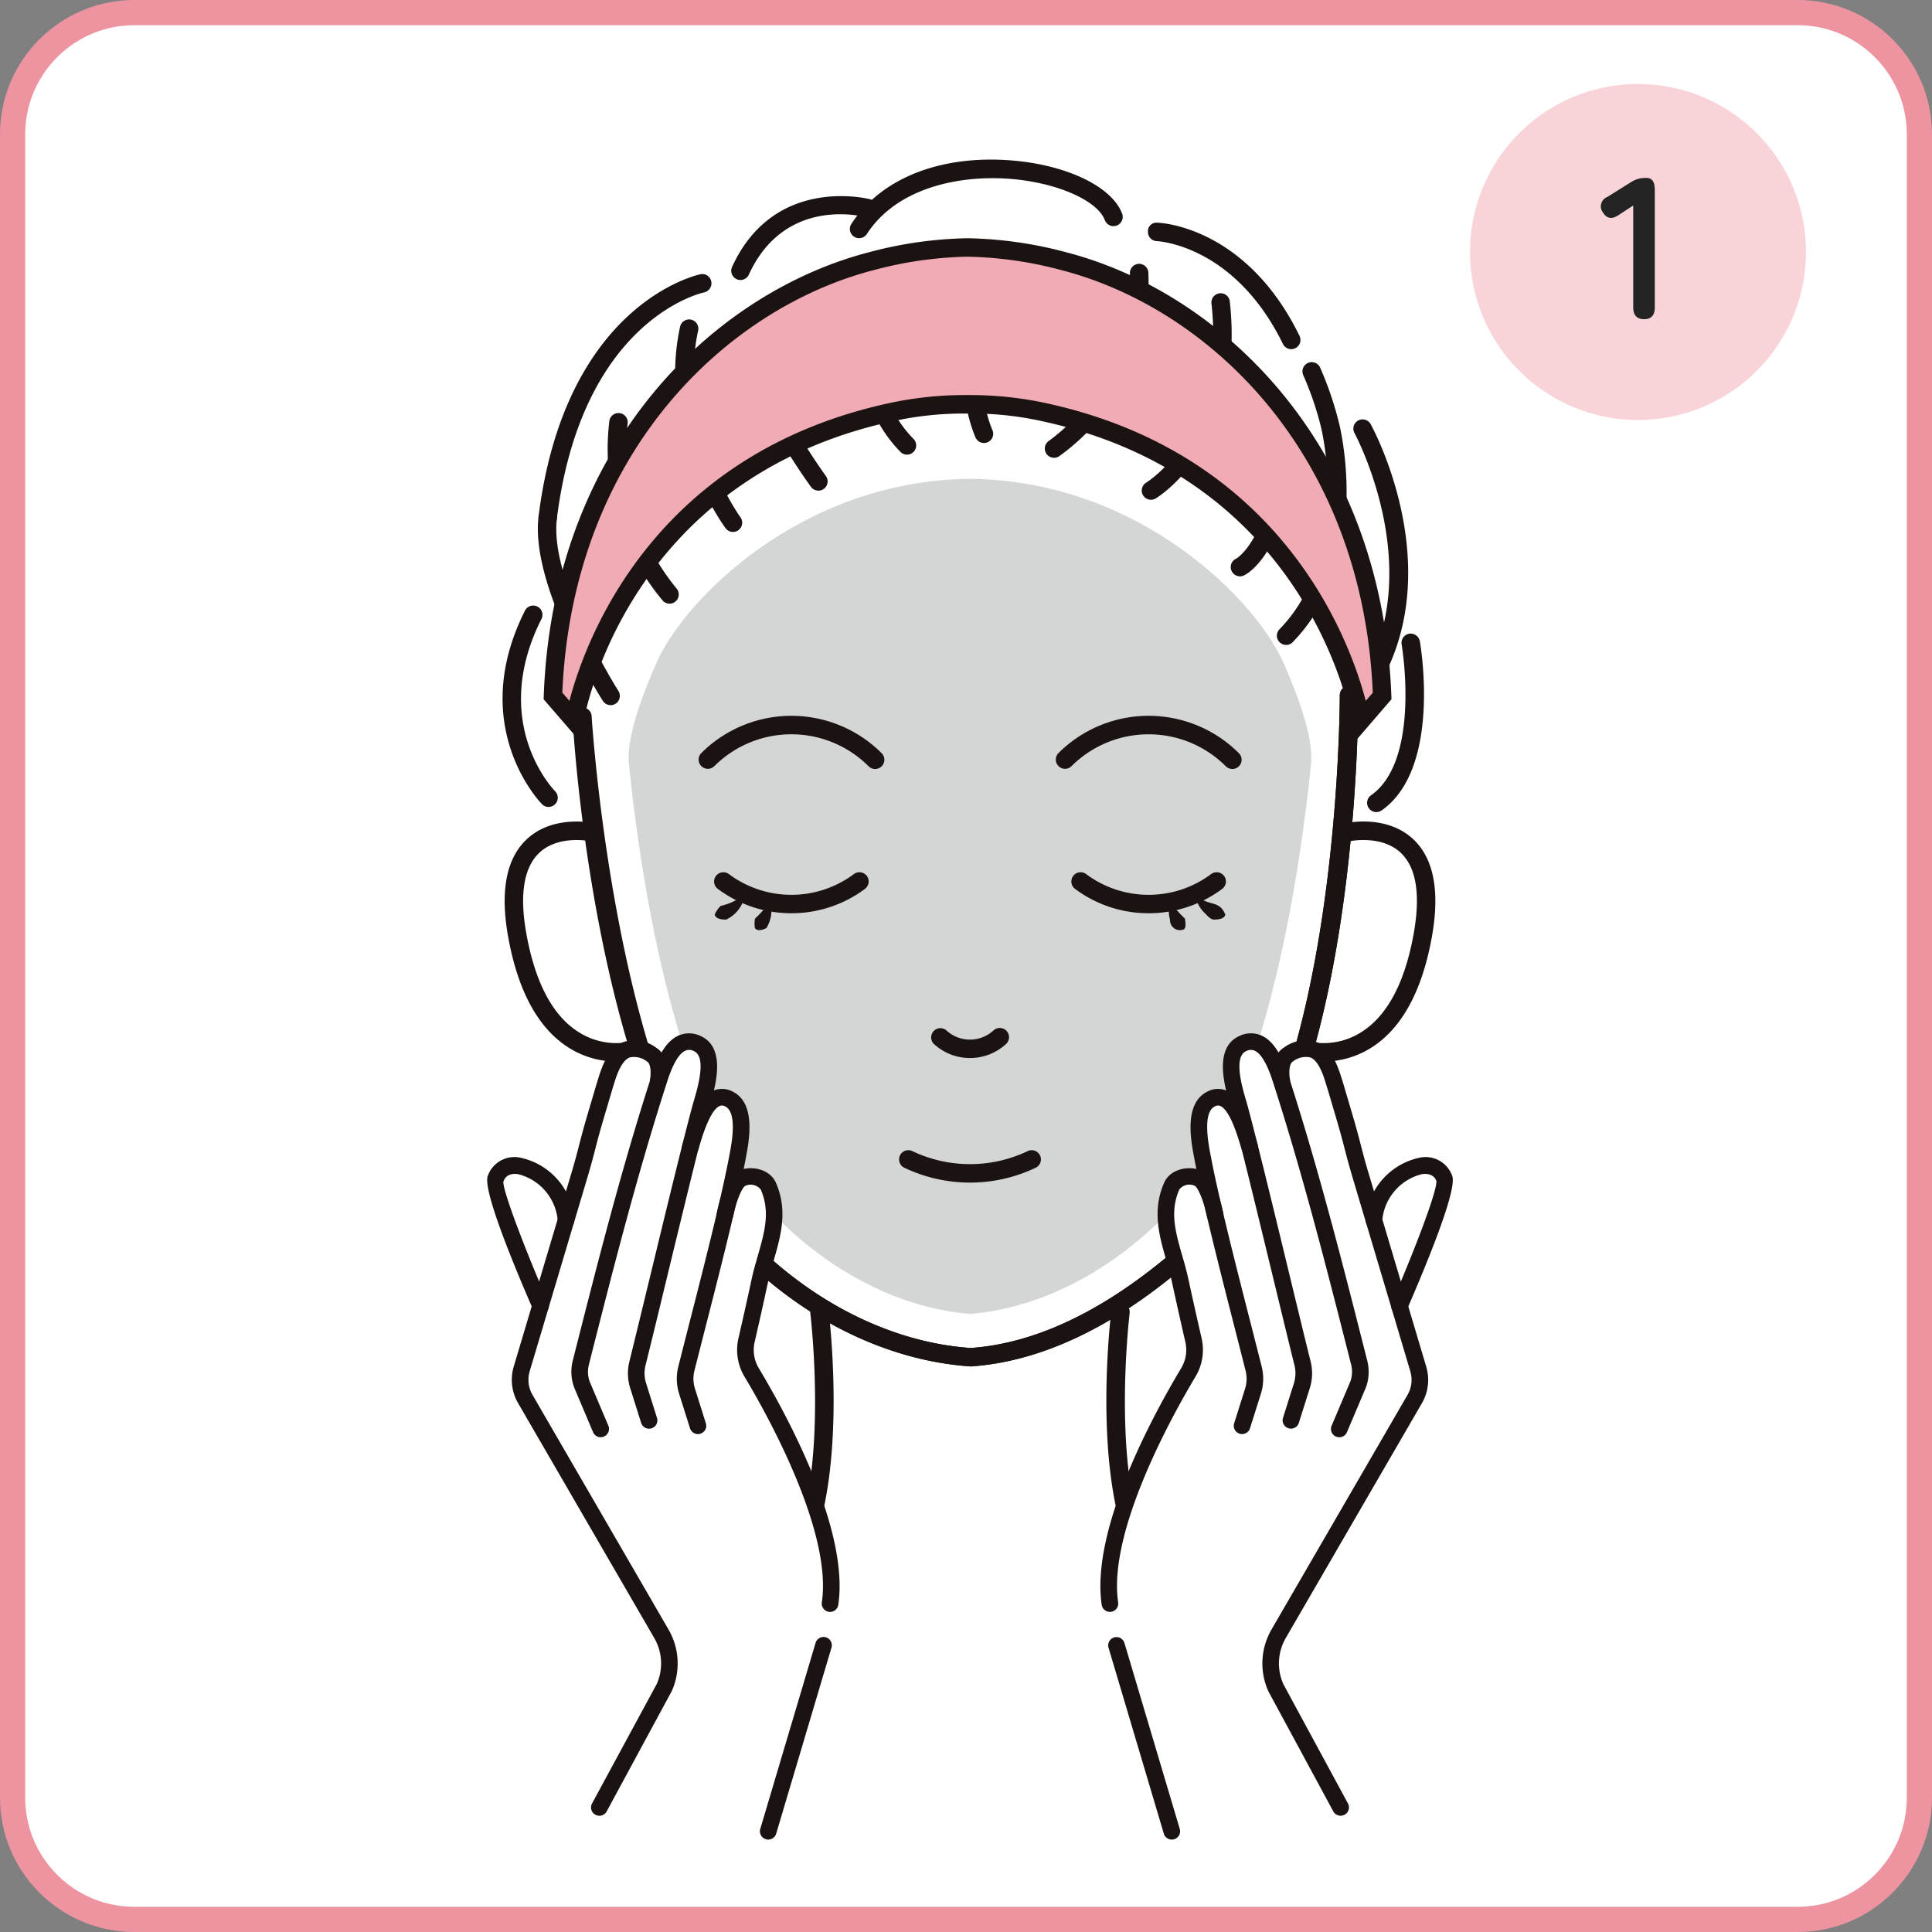 <svg xmlns="http://www.w3.org/2000/svg" width="230" height="230" viewBox="0 0 230 230">
  <rect x="0" y="0" width="230" height="230" fill="#808080" stroke="none"/>
  <g id="グループ_4618" data-name="グループ 4618" transform="translate(2887 -468)">
    <g id="パス_8181" data-name="パス 8181" transform="translate(-2887 468)" fill="#fff">
      <path d="M 214 228.5 L 16 228.5 C 12.127 228.5 8.486 226.992 5.747 224.253 C 3.008 221.514 1.5 217.873 1.5 214 L 1.5 16 C 1.5 12.127 3.008 8.486 5.747 5.747 C 8.486 3.008 12.127 1.5 16 1.5 L 214 1.5 C 217.873 1.5 221.514 3.008 224.253 5.747 C 226.992 8.486 228.5 12.127 228.5 16 L 228.5 214 C 228.5 217.873 226.992 221.514 224.253 224.253 C 221.514 226.992 217.873 228.5 214 228.5 Z" stroke="none"/>
      <path d="M 16 3 C 12.528 3 9.263 4.352 6.808 6.808 C 4.352 9.263 3 12.528 3 16 L 3 214 C 3 217.472 4.352 220.737 6.808 223.192 C 9.263 225.648 12.528 227 16 227 L 214 227 C 217.472 227 220.737 225.648 223.192 223.192 C 225.648 220.737 227 217.472 227 214 L 227 16 C 227 12.528 225.648 9.263 223.192 6.808 C 220.737 4.352 217.472 3 214 3 L 16 3 M 16 0 L 214 0 C 222.837 0 230 7.163 230 16 L 230 214 C 230 222.837 222.837 230 214 230 L 16 230 C 7.163 230 0 222.837 0 214 L 0 16 C 0 7.163 7.163 0 16 0 Z" stroke="none" fill="#ed94a0"/>
    </g>
    <path id="パス_7564" data-name="パス 7564" d="M84,35.531c-3.219-7.4-17.1-21.733-37.341-21.943C26.416,13.8,12.533,28.131,9.317,35.531c-1.354,3.107-3.6,8.6-3.264,11.97,1.13,11.254,4.989,39.9,15.717,52.018,6.961,7.867,16.017,12.77,24.891,13.488,8.871-.719,17.927-5.621,24.888-13.488C82.277,87.4,86.136,58.755,87.266,47.5c.338-3.373-1.913-8.863-3.264-11.97" transform="translate(-2818.186 511.413)" fill="#d4d5d5"/>
    <path id="パス_7565" data-name="パス 7565" d="M50.977,103.412C40.218,102.685,29.47,97,21.337,87.809,6.476,71.018,3.771,29.16,3.662,27.384a1.1,1.1,0,0,1,1.032-1.163,1.077,1.077,0,0,1,1.163,1.032c.025.425,2.766,42.876,17.124,59.1,7.755,8.759,17.958,14.176,27.995,14.864,8.857-.618,18.3-5.641,27.9-14.926C94.941,70.755,94.921,23.981,94.921,23.511a1.1,1.1,0,0,1,1.093-1.1h0a1.1,1.1,0,0,1,1.1,1.094c.011,1.96.025,48.184-16.716,64.371-9.984,9.657-19.884,14.887-29.424,15.541" transform="translate(-2822.423 527.257)" fill="#1a1311"/>
    <path id="パス_7566" data-name="パス 7566" d="M14.088,56.748a10.656,10.656,0,0,1-5.613-1.583C4.814,52.911,2.359,48.484,1.176,42,.183,36.582.9,32.661,3.307,30.348c3.143-3.026,7.892-2.019,8.085-1.977a1.1,1.1,0,0,1,.839,1.306,1.091,1.091,0,0,1-1.309.842c-.042-.006-3.817-.791-6.1,1.421-1.829,1.776-2.327,5.026-1.482,9.668C4.4,47.427,6.5,51.351,9.594,53.272a8.359,8.359,0,0,0,6.3,1.074,1.1,1.1,0,0,1,.612,2.112,9.187,9.187,0,0,1-2.416.291" transform="translate(-2827.664 537.625)" fill="#1a1311"/>
    <path id="パス_7567" data-name="パス 7567" d="M37.646,56.749a9.245,9.245,0,0,1-2.419-.291,1.1,1.1,0,0,1,.615-2.112,8.345,8.345,0,0,0,6.3-1.074c3.09-1.921,5.2-5.845,6.256-11.665.845-4.643.35-7.892-1.482-9.668-2.285-2.209-6.063-1.426-6.1-1.421a1.1,1.1,0,0,1-.473-2.148c.2-.045,4.947-1.049,8.088,1.977,2.4,2.313,3.121,6.234,2.131,11.654-1.183,6.483-3.639,10.91-7.3,13.164a10.656,10.656,0,0,1-5.613,1.583" transform="translate(-2767.117 537.624)" fill="#1a1311"/>
    <path id="パス_7568" data-name="パス 7568" d="M12.844,83.777a1.1,1.1,0,0,1-.66-1.977c8.222-6.209,5.21-31.645,5.179-31.9a1.1,1.1,0,0,1,.956-1.225,1.122,1.122,0,0,1,1.225.956c.134,1.1,3.191,26.957-6.041,33.924a1.075,1.075,0,0,1-.66.224" transform="translate(-2807.895 574.439)" fill="#1a1311"/>
    <path id="パス_7569" data-name="パス 7569" d="M33.647,83.777a1.075,1.075,0,0,1-.66-.224c-9.232-6.967-6.175-32.825-6.041-33.924a1.114,1.114,0,0,1,1.225-.956,1.1,1.1,0,0,1,.956,1.225c-.031.257-3.043,25.693,5.179,31.9a1.1,1.1,0,0,1-.66,1.977" transform="translate(-2781.646 574.439)" fill="#1a1311"/>
    <path id="パス_7570" data-name="パス 7570" d="M13.241,31.423a3.941,3.941,0,0,1-2.193,2.786c-.366,0-1.228-.02-1.365-.593a3.062,3.062,0,0,1,.719-1.04,7.028,7.028,0,0,0,2.679-1.228.092.092,0,0,1,.159.076" transform="translate(-2811.6 543.267)" fill="#1a1311"/>
    <path id="パス_7571" data-name="パス 7571" d="M13.314,31.71a4.1,4.1,0,0,1-.52,2.939c-.294.159-1.052.478-1.379-.011a3.925,3.925,0,0,1,.008-1.091,20.6,20.6,0,0,0,1.72-1.877.1.1,0,0,1,.171.039" transform="translate(-2808.552 543.831)" fill="#1a1311"/>
    <path id="パス_7572" data-name="パス 7572" d="M30.306,31.347c1.379,1.328,2.7.478,3.4,2.268-.117.565-1.015.59-1.365.593-.431-.042-.724-.42-1.012-.708a3.855,3.855,0,0,1-1.18-2.078.092.092,0,0,1,.159-.076" transform="translate(-2774.838 543.267)" fill="#1a1311"/>
    <path id="パス_7573" data-name="パス 7573" d="M29.237,31.671a20.566,20.566,0,0,0,1.72,1.877c-.014.187.179.873-.089,1.233a1.181,1.181,0,0,1-1.7-1.1,4.869,4.869,0,0,1-.1-1.974.094.094,0,0,1,.171-.039" transform="translate(-2776.878 543.83)" fill="#1a1311"/>
    <path id="パス_7574" data-name="パス 7574" d="M23.559,40.563a6.318,6.318,0,0,1-4.335-1.712,1.1,1.1,0,0,1,1.5-1.6,4.145,4.145,0,0,0,5.663,0,1.1,1.1,0,0,1,1.507,1.6,6.319,6.319,0,0,1-4.338,1.712" transform="translate(-2795.084 553.393)" fill="#1a1311"/>
    <path id="パス_7575" data-name="パス 7575" d="M25.942,46.008a18.172,18.172,0,0,1-7.755-1.74,1.1,1.1,0,1,1,.934-1.988,15.972,15.972,0,0,0,13.639,0,1.1,1.1,0,1,1,.934,1.988,18.169,18.169,0,0,1-7.752,1.74" transform="translate(-2797.464 562.779)" fill="#1a1311"/>
    <path id="パス_7576" data-name="パス 7576" d="M50.977,103.412C40.218,102.685,29.47,97,21.337,87.809,6.476,71.018,3.771,27.96,3.662,26.137a1.1,1.1,0,0,1,1.032-1.161,1.079,1.079,0,0,1,1.163,1.029c.025.439,2.766,44.123,17.124,60.35,7.755,8.759,17.958,14.176,27.995,14.864,8.857-.618,18.3-5.641,27.9-14.926C94.941,70.755,94.921,23.981,94.921,23.511a1.1,1.1,0,0,1,1.093-1.1h0a1.1,1.1,0,0,1,1.1,1.094c.011,1.96.025,48.184-16.716,64.371-9.984,9.657-19.884,14.887-29.424,15.541" transform="translate(-2822.423 527.257)" fill="#1a1311"/>
    <path id="パス_7577" data-name="パス 7577" d="M12.76,129.145l7.61-14.627a6.811,6.811,0,0,0-.33-6.144L3.83,80.4a4.789,4.789,0,0,1-.447-3.764L5.6,69.218,5.418,68.8C.108,56.509.144,54.35.281,53.981a2.579,2.579,0,0,1,2.542-1.756,4.236,4.236,0,0,1,.557.039,7.011,7.011,0,0,1,4.346,2.841l1.482,2,.959-3.225c.517-1.726.766-2.688,1-3.613.282-1.1.534-2.078,1.077-3.907l1.233-4.131c.3-.951.987-3.185,2.584-3.79a2.551,2.551,0,0,1,.9-.159,4.509,4.509,0,0,1,2.282.763l1.052.889L21.206,39a3.571,3.571,0,0,1,1.435-1.348,2.254,2.254,0,0,1,.9-.19,2.75,2.75,0,0,1,1.169.285c.5.238,2.039.959,1.264,4.925L25.655,44.3s1.762-.151,1.812-.151a1.972,1.972,0,0,1,.929.162c2.38,1.119,1.591,5.23,1.211,7.2l-.3,1.555,1.491.453a2.518,2.518,0,0,1,2.464,1.32c1.331,3.071.543,5.814-.291,8.723-.274.951-.529,1.837-.722,2.749q-.751,3.49-1.561,6.978a4.919,4.919,0,0,0,.568,3.678c3.222,5.372,10.541,18.735,9.4,27.477l-.106.5.062.266-6.555,22.242-20.743,1.468-.277.19-.148.067a.271.271,0,0,1-.131-.034" transform="translate(-2828.562 554.311)" fill="#fff"/>
    <path id="パス_7578" data-name="パス 7578" d="M11.47,129.813a.987.987,0,0,1-.87-1.46L18.317,114.1A6.037,6.037,0,0,0,18,108.647L1.788,80.68a5.522,5.522,0,0,1-.515-4.326L8.058,53.594c.534-1.79.783-2.752,1.026-3.711.254-.984.509-1.969,1.057-3.809l.4-1.362c.274-.926.543-1.851.831-2.772.537-1.74,1.317-3.608,3.009-4.248a4.286,4.286,0,0,1,3.809.66c1.821,1.1,1.314,3.859,1.253,4.17a1,1,0,0,1-1.163.769.988.988,0,0,1-.777-1.163c.115-.585.134-1.8-.338-2.086a2.49,2.49,0,0,0-2.081-.5c-1.018.386-1.6,2.274-1.821,2.984-.285.912-.554,1.829-.822,2.746l-.406,1.368c-.537,1.807-.786,2.769-1.035,3.739s-.506,1.958-1.049,3.781L3.17,76.919A3.557,3.557,0,0,0,3.5,79.69l16.21,27.964a8.043,8.043,0,0,1,.38,7.319L12.34,129.3a.99.99,0,0,1-.87.517" transform="translate(-2827.118 554.346)" fill="#1a1311"/>
    <path id="パス_7579" data-name="パス 7579" d="M6.346,61.147a.985.985,0,0,1-.906-.6C2.674,54.178-.506,46.252.067,44.691a3.361,3.361,0,0,1,3.885-2.176,8.137,8.137,0,0,1,6.418,7.366.988.988,0,0,1-.915,1.06A.941.941,0,0,1,8.4,50.027a6.251,6.251,0,0,0-4.724-5.551c-1.362-.187-1.653.629-1.751.9-.087,1.066,2.632,8.18,5.328,14.392a.986.986,0,0,1-.906,1.382" transform="translate(-2829 563.305)" fill="#1a1311"/>
    <path id="パス_7580" data-name="パス 7580" d="M7.077,85.278a.982.982,0,0,1-.909-.6L3.939,79.41a5.37,5.37,0,0,1-.193-3.239l.126-.5C6.635,64.778,9.491,53.51,13.079,42.4c.618-1.91,1.549-4.2,3.3-4.961a3.153,3.153,0,0,1,2.66.106c3.015,1.418,1.667,6.032,1.091,8-.878,3-3.339,13.164-5.317,21.328-1,4.15-1.891,7.817-2.4,9.83a3.95,3.95,0,0,0,.076,2.176l1.286,4.092a.988.988,0,1,1-1.885.6L10.6,79.474a5.882,5.882,0,0,1-.1-3.253c.5-2.014,1.39-5.672,2.391-9.814,1.983-8.183,4.45-18.371,5.311-21.314.428-1.46,1.482-5.065,0-5.764a1.178,1.178,0,0,0-1.035-.078c-1.152.5-1.941,2.951-2.2,3.753C11.4,54.058,8.543,65.3,5.788,76.163l-.126.5a3.414,3.414,0,0,0,.115,2.025L7.986,83.9a.987.987,0,0,1-.909,1.373" transform="translate(-2822.563 553.823)" fill="#1a1311"/>
    <path id="パス_7581" data-name="パス 7581" d="M10.584,80.649a.989.989,0,0,1-.942-.694L8.352,75.864a5.931,5.931,0,0,1-.1-3.253l1.113-4.38c1.67-6.505,3.952-15.413,4.917-20.511l.05-.263c.271-1.4.982-5.115-.512-5.82a.706.706,0,0,0-.646-.045c-1.113.492-2,3.4-2.377,4.64l-.179.582a.99.99,0,0,1-1.885-.607l.171-.554c.576-1.874,1.53-5.012,3.471-5.87a2.681,2.681,0,0,1,2.288.064c2.883,1.359,2.028,5.834,1.614,7.985l-.048.255c-.979,5.163-3.269,14.1-4.945,20.634l-1.113,4.371a3.937,3.937,0,0,0,.07,2.173l1.289,4.1a.985.985,0,0,1-.646,1.239.913.913,0,0,1-.3.048" transform="translate(-2814.5 558.074)" fill="#1a1311"/>
    <path id="パス_7582" data-name="パス 7582" d="M23.27,95.75a.873.873,0,0,1-.145-.011.989.989,0,0,1-.833-1.124c1.278-8.566-6.723-22.734-9.209-26.871a6.222,6.222,0,0,1-.708-4.615q.805-3.473,1.555-6.964c.207-.965.478-1.9.744-2.827.8-2.8,1.5-5.219.347-7.87a1.542,1.542,0,0,0-1.854-.433c-.414.229-1.144,2.07-1.44,3.638a.989.989,0,1,1-1.944-.366c.137-.727.909-4.382,2.62-5.1,1.519-.632,3.708-.182,4.43,1.468,1.435,3.308.573,6.307-.26,9.209-.252.881-.509,1.776-.708,2.7q-.755,3.507-1.563,7a4.226,4.226,0,0,0,.481,3.146c3.292,5.484,10.8,19.216,9.467,28.182a.991.991,0,0,1-.979.842" transform="translate(-2811.455 564.141)" fill="#1a1311"/>
    <path id="パス_7583" data-name="パス 7583" d="M12.6,86.991a1,1,0,0,1-.282-.042.99.99,0,0,1-.666-1.231L18.225,63.61a.988.988,0,1,1,1.893.562L13.546,86.283a.994.994,0,0,1-.948.708" transform="translate(-2808.143 600.009)" fill="#1a1311"/>
    <path id="パス_7584" data-name="パス 7584" d="M54.257,129.177a.329.329,0,0,1-.137-.062l-.277-.193L33.428,127.65l-6.916-22.306.067-.268-.036-.4-.067-.3c-1.119-8.678,6.2-22.029,9.422-27.4a4.945,4.945,0,0,0,.562-3.678c-.543-2.318-1.06-4.651-1.558-6.978-.207-.94-.464-1.854-.724-2.746-.833-2.911-1.622-5.658-.288-8.726a2.444,2.444,0,0,1,2.321-1.323h1.527l-.092-1.491-.1-.506c-.383-1.991-1.166-6.091,1.211-7.213a1.876,1.876,0,0,1,.814-.171h1.51l.1-1.465c-.772-3.966.761-4.687,1.267-4.925a2.711,2.711,0,0,1,1.166-.282,2.244,2.244,0,0,1,.9.187A3.569,3.569,0,0,1,45.94,39l.783,1.135,1.169-.987.2-.263a4.626,4.626,0,0,1,2.092-.6,2.471,2.471,0,0,1,.9.165c1.586.6,2.282,2.822,2.576,3.773L54.9,46.356c.517,1.748.772,2.716,1.012,3.65.291,1.13.54,2.1,1.074,3.879l.959,3.222L59.428,55.1a6.973,6.973,0,0,1,4.332-2.836,4.017,4.017,0,0,1,.565-.042,2.585,2.585,0,0,1,2.545,1.751c.134.372.165,2.545-5.138,14.828l-.182.417,2.215,7.42a4.8,4.8,0,0,1-.447,3.764l-16.21,27.97a6.773,6.773,0,0,0-.366,6.063L54.5,128.774Z" transform="translate(-2781.639 554.313)" fill="#fff"/>
    <path id="パス_7585" data-name="パス 7585" d="M42.311,129.813a1,1,0,0,1-.873-.517l-7.71-14.258a8.063,8.063,0,0,1,.347-7.383L50.288,79.69a3.556,3.556,0,0,0,.324-2.772L43.83,54.159c-.545-1.832-.8-2.813-1.054-3.8-.249-.962-.5-1.927-1.032-3.725l-.406-1.368c-.268-.917-.537-1.835-.822-2.744-.218-.713-.8-2.6-1.821-2.987a2.51,2.51,0,0,0-2.081.5c-.473.291-.453,1.5-.336,2.089a.991.991,0,0,1-1.941.4c-.062-.313-.571-3.068,1.25-4.175a4.292,4.292,0,0,1,3.809-.657c1.692.64,2.472,2.509,3.009,4.248.288.92.557,1.846.831,2.772l.4,1.362c.545,1.832.8,2.813,1.054,3.8.246.962.492,1.924,1.032,3.722l6.782,22.759A5.521,5.521,0,0,1,52,80.68L35.784,108.647a6.054,6.054,0,0,0-.285,5.512l7.685,14.193a.989.989,0,0,1-.873,1.46" transform="translate(-2769.713 554.346)" fill="#1a1311"/>
    <path id="パス_7586" data-name="パス 7586" d="M41.42,61.149a.986.986,0,0,1-.906-1.382c2.7-6.211,5.414-13.326,5.3-14.484-.073-.176-.366-.984-1.723-.805a6.25,6.25,0,0,0-4.726,5.551.947.947,0,0,1-1.057.915.988.988,0,0,1-.915-1.06,8.136,8.136,0,0,1,6.421-7.366A3.357,3.357,0,0,1,47.7,44.693c.573,1.561-2.607,9.486-5.372,15.86a.985.985,0,0,1-.906.6" transform="translate(-2761.816 563.303)" fill="#1a1311"/>
    <path id="パス_7587" data-name="パス 7587" d="M45.169,85.278a.987.987,0,0,1-.909-1.373l2.229-5.263a3.413,3.413,0,0,0,.1-1.983l-.126-.5C43.7,65.3,40.851,54.059,37.283,43.009c-.26-.805-1.049-3.255-2.2-3.756a1.178,1.178,0,0,0-1.035.078c-1.485.7-.425,4.312-.025,5.672.887,3.029,3.345,13.184,5.319,21.347,1.01,4.167,1.9,7.85,2.408,9.87a5.906,5.906,0,0,1-.1,3.253l-1.292,4.094a.988.988,0,1,1-1.885-.6l1.289-4.092a3.976,3.976,0,0,0,.073-2.176c-.512-2.025-1.4-5.714-2.414-9.889C35.448,58.673,33,48.541,32.151,45.652c-.607-2.067-1.963-6.687,1.057-8.108a3.149,3.149,0,0,1,2.662-.106c1.748.761,2.679,3.051,3.3,4.961,3.588,11.111,6.444,22.379,9.207,33.278l.126.5a5.363,5.363,0,0,1-.173,3.2l-2.249,5.305a.982.982,0,0,1-.909.6" transform="translate(-2772.733 553.822)" fill="#1a1311"/>
    <path id="パス_7588" data-name="パス 7588" d="M36.074,80.648a.987.987,0,0,1-.942-1.286l1.292-4.094a3.946,3.946,0,0,0,.067-2.176l-1.147-4.5c-1.661-6.488-3.938-15.376-4.908-20.5l-.045-.243c-.417-2.153-1.281-6.637,1.608-8a2.67,2.67,0,0,1,2.288-.064c1.935.856,2.895,3.988,3.468,5.859l.176.562a.991.991,0,0,1-1.885.61l-.182-.593c-.38-1.239-1.267-4.139-2.377-4.631a.724.724,0,0,0-.646.045c-1.5.708-.78,4.433-.509,5.834l.05.252c.954,5.062,3.225,13.916,4.88,20.379l1.147,4.508a5.958,5.958,0,0,1-.1,3.253l-1.292,4.094a.987.987,0,0,1-.942.691" transform="translate(-2775.208 558.075)" fill="#1a1311"/>
    <path id="パス_7589" data-name="パス 7589" d="M27.238,95.749a.991.991,0,0,1-.979-.842c-1.337-8.966,6.175-22.7,9.467-28.182a4.217,4.217,0,0,0,.481-3.146q-.805-3.49-1.563-6.995c-.2-.923-.456-1.815-.7-2.7-.833-2.9-1.7-5.9-.26-9.21.719-1.653,2.906-2.1,4.424-1.474,1.714.719,2.486,4.374,2.623,5.1a.989.989,0,0,1-.789,1.155,1,1,0,0,1-1.155-.789c-.3-1.569-1.026-3.409-1.451-3.644a1.536,1.536,0,0,0-1.84.439c-1.152,2.654-.456,5.073.347,7.875.266.923.534,1.857.741,2.825q.755,3.486,1.555,6.961a6.2,6.2,0,0,1-.708,4.612C34.94,71.88,26.939,86.048,28.217,94.614a.989.989,0,0,1-.833,1.124.872.872,0,0,1-.145.011" transform="translate(-2782.103 564.142)" fill="#1a1311"/>
    <path id="パス_7590" data-name="パス 7590" d="M34,86.99a.994.994,0,0,1-.948-.708L26.478,64.172a.988.988,0,1,1,1.893-.565l6.578,22.111a.99.99,0,0,1-.666,1.231A1,1,0,0,1,34,86.99" transform="translate(-2781.502 600.01)" fill="#1a1311"/>
    <path id="パス_7591" data-name="パス 7591" d="M30.029,30.006a1.11,1.11,0,0,1-.78-.322,12.99,12.99,0,0,0-18.38,0,1.1,1.1,0,0,1-1.555-1.555,15.195,15.195,0,0,1,21.493,0,1.1,1.1,0,0,1-.777,1.877" transform="translate(-2812.846 529.54)" fill="#1a1311"/>
    <path id="パス_7592" data-name="パス 7592" d="M18.856,35.215a14.591,14.591,0,0,1-8.759-2.9,1.1,1.1,0,0,1,1.323-1.759,12.443,12.443,0,0,0,14.876,0,1.1,1.1,0,0,1,1.323,1.759,14.593,14.593,0,0,1-8.762,2.9" transform="translate(-2811.646 541.503)" fill="#1a1311"/>
    <path id="パス_7593" data-name="パス 7593" d="M34.063,35.215a14.591,14.591,0,0,1-8.759-2.9,1.1,1.1,0,0,1,1.323-1.759,12.443,12.443,0,0,0,14.876,0,1.1,1.1,0,0,1,1.323,1.759,14.593,14.593,0,0,1-8.762,2.9" transform="translate(-2784.324 541.503)" fill="#1a1311"/>
    <path id="パス_7594" data-name="パス 7594" d="M45.236,30.006a1.1,1.1,0,0,1-.777-.322,13,13,0,0,0-18.385,0,1.1,1.1,0,0,1-1.555-1.555,15.2,15.2,0,0,1,21.5,0,1.1,1.1,0,0,1-.777,1.877" transform="translate(-2785.528 529.54)" fill="#1a1311"/>
    <path id="パス_7595" data-name="パス 7595" d="M6.132,42.932a1.088,1.088,0,0,1-.772-.319C5.268,42.523-3.648,33.462,3.3,19.6a1.1,1.1,0,1,1,1.966.984C-.977,33.037,6.825,40.971,6.9,41.052a1.1,1.1,0,0,1-.772,1.879" transform="translate(-2827.823 521.134)" fill="#1a1311"/>
    <path id="パス_7596" data-name="パス 7596" d="M3.286,34.933a1.173,1.173,0,0,1-.14-.008A1.1,1.1,0,0,1,2.193,33.7C5.356,8.6,20.793,5.042,21.448,4.9a1.079,1.079,0,0,1,1.3.845,1.107,1.107,0,0,1-.842,1.309c-.593.129-14.579,3.462-17.535,26.921a1.1,1.1,0,0,1-1.088.959" transform="translate(-2825.076 495.754)" fill="#1a1311"/>
    <path id="パス_7597" data-name="パス 7597" d="M10.818,38.29a1.088,1.088,0,0,1-.926-.509C9.534,37.222,1.205,24.018,2.246,15.8a1.1,1.1,0,0,1,2.179.277c-.937,7.436,7.238,20.4,7.322,20.528a1.1,1.1,0,0,1-.929,1.689" transform="translate(-2825.126 513.655)" fill="#1a1311"/>
    <path id="パス_7598" data-name="パス 7598" d="M12.51,33.439a1.1,1.1,0,0,1-.808-.355A28.08,28.08,0,0,1,5.334,11.776a1.1,1.1,0,1,1,2.179.274A26.238,26.238,0,0,0,13.318,31.6a1.1,1.1,0,0,1-.808,1.843" transform="translate(-2819.802 506.424)" fill="#1a1311"/>
    <path id="パス_7599" data-name="パス 7599" d="M14.885,32.117a1.088,1.088,0,0,1-.884-.45c-.338-.453-8.189-11.346-5.406-24.01a1.1,1.1,0,0,1,2.148.473C8.176,19.8,15.7,30.266,15.772,30.369a1.1,1.1,0,0,1-.887,1.748" transform="translate(-2814.626 499.21)" fill="#1a1311"/>
    <path id="パス_7600" data-name="パス 7600" d="M11.486,11.539a1.058,1.058,0,0,1-.456-.1,1.1,1.1,0,0,1-.543-1.457C15.522-1.026,26.8,1.9,26.918,1.924a1.1,1.1,0,0,1-.576,2.123c-.389-.1-9.607-2.444-13.858,6.852a1.1,1.1,0,0,1-1,.64" transform="translate(-2810.335 489.794)" fill="#1a1311"/>
    <path id="パス_7601" data-name="パス 7601" d="M19.987,25.325a1.1,1.1,0,0,1-.884-.447c-.254-.344-6.22-8.508-8.239-15.636a1.1,1.1,0,0,1,.758-1.356,1.085,1.085,0,0,1,1.356.758c1.913,6.751,7.834,14.85,7.892,14.932a1.1,1.1,0,0,1-.235,1.535,1.076,1.076,0,0,1-.649.215" transform="translate(-2809.555 501.084)" fill="#1a1311"/>
    <path id="パス_7602" data-name="パス 7602" d="M16.538,9.355a1.127,1.127,0,0,1-.6-.176,1.1,1.1,0,0,1-.324-1.521C19.223,2.092,26.559-.71,35.273.154,41.558.783,46.6,3.281,47.822,6.371a1.1,1.1,0,1,1-2.044.808c-.9-2.274-5.409-4.307-10.723-4.838-6.044-.6-13.88.786-17.594,6.513a1.1,1.1,0,0,1-.923.5" transform="translate(-2801.261 487)" fill="#1a1311"/>
    <path id="パス_7603" data-name="パス 7603" d="M21.7,25.666a1.086,1.086,0,0,1-.783-.33c-4.452-4.522-6.209-11.883-4.587-19.21A1.1,1.1,0,1,1,18.48,6.6c-1.147,5.179-.7,12.414,4,17.2a1.1,1.1,0,0,1-.783,1.868" transform="translate(-2800.722 496.458)" fill="#1a1311"/>
    <path id="パス_7604" data-name="パス 7604" d="M22.733,24.9a1.094,1.094,0,0,1-1-.649c-.193-.428-4.6-10.569,2.847-18.962a1.1,1.1,0,0,1,1.644,1.46c-6.491,7.313-2.651,16.229-2.486,16.607a1.1,1.1,0,0,1-1,1.544" transform="translate(-2792.594 495.838)" fill="#1a1311"/>
    <path id="パス_7605" data-name="パス 7605" d="M24.833,27.524a1.088,1.088,0,0,1-.887-.453,1.1,1.1,0,0,1,.241-1.535,23.714,23.714,0,0,0,9.682-19.9,1.1,1.1,0,0,1,2.193-.2A25.511,25.511,0,0,1,25.479,27.315a1.092,1.092,0,0,1-.646.21" transform="translate(-2786.354 494.974)" fill="#1a1311"/>
    <path id="パス_7606" data-name="パス 7606" d="M45.188,17.748a1.1,1.1,0,0,1-.987-.615C38.42,5.311,29.283,4.889,29.188,4.886a1.1,1.1,0,0,1-1.063-1.13,1.019,1.019,0,0,1,1.135-1.066c.425.014,10.557.478,16.914,13.474a1.1,1.1,0,0,1-.987,1.583" transform="translate(-2778.468 491.821)" fill="#1a1311"/>
    <path id="パス_7607" data-name="パス 7607" d="M32.745,30.268a1.1,1.1,0,0,1-.447-2.1s2.162-1.158,3.792-6.575c1.675-5.56-.182-9.173-.2-9.209a1.1,1.1,0,0,1,1.935-1.043c.1.179,2.321,4.4.369,10.888-1.927,6.418-4.69,7.811-5,7.948a1.1,1.1,0,0,1-.447.1" transform="translate(-2772.141 506.342)" fill="#1a1311"/>
    <path id="パス_7608" data-name="パス 7608" d="M34.715,42.284a1.1,1.1,0,0,1-.789-1.865C42.607,31.475,38.9,16.5,38.865,16.353a37.693,37.693,0,0,0-2.106-6.172,1.1,1.1,0,0,1,2-.92,40.564,40.564,0,0,1,2.232,6.527c.176.682,4.041,16.344-5.487,26.16a1.089,1.089,0,0,1-.789.336" transform="translate(-2768.604 502.493)" fill="#1a1311"/>
    <path id="パス_7609" data-name="パス 7609" d="M38.627,43.887a1.1,1.1,0,0,1-.931-1.681c8.147-13.055-.607-29.374-.7-29.536a1.1,1.1,0,0,1,1.927-1.057c.392.71,9.47,17.6.632,31.756a1.09,1.09,0,0,1-.931.517" transform="translate(-2762.768 506.844)" fill="#1a1311"/>
    <path id="パス_7610" data-name="パス 7610" d="M38.555,41.425a1.1,1.1,0,0,1-.635-2c5.968-4.2,3.666-17.826,3.644-17.963a1.1,1.1,0,0,1,.895-1.272,1.112,1.112,0,0,1,1.27.895c.109.615,2.565,15.133-4.539,20.136a1.1,1.1,0,0,1-.635.2" transform="translate(-2761.702 523.253)" fill="#1a1311"/>
    <path id="パス_7611" data-name="パス 7611" d="M28.963,30.238a1.1,1.1,0,0,1-.576-2.039c.389-.235,9.442-6,7.78-21.269a1.1,1.1,0,1,1,2.184-.238c1.821,16.724-8.387,23.123-8.821,23.386a1.1,1.1,0,0,1-.568.159" transform="translate(-2778.939 497.258)" fill="#1a1311"/>
    <path id="パス_7612" data-name="パス 7612" d="M63.472,5.335A47.638,47.638,0,0,0,52.154,3.741,47.679,47.679,0,0,0,40.836,5.335C24.17,9.6,3.92,26.7,2.8,57.13L5.349,60.08S9.877,30.3,43.462,23.256a40.608,40.608,0,0,1,8.692-.845,40.651,40.651,0,0,1,8.695.845C94.432,30.3,98.962,60.08,98.962,60.08l2.548-2.951C100.389,26.7,80.141,9.6,63.472,5.335" transform="translate(-2823.967 493.721)" fill="#f1abb5"/>
    <path id="パス_7613" data-name="パス 7613" d="M6.79,63.314,2.4,58.229l.017-.431c1.1-29.9,20.312-48.075,38.86-52.821A48.482,48.482,0,0,1,52.86,3.347a48.464,48.464,0,0,1,11.6,1.63c18.548,4.746,37.761,22.916,38.86,52.821l.017.431-4.382,5.082-.364-2.355c-.045-.291-4.847-29.119-37.257-35.915a38.437,38.437,0,0,0-8.454-.822,39.127,39.127,0,0,0-8.477.822C11.939,31.848,7.2,60.662,7.151,60.953ZM4.631,57.449l.842.97c1.868-7.146,9.934-29.544,38.48-35.529a42.334,42.334,0,0,1,8.93-.87,42.538,42.538,0,0,1,8.907.87C90.335,28.875,98.4,51.271,100.272,58.419l.839-.97c-1.225-28.512-19.524-45.824-37.2-50.34A46.22,46.22,0,0,0,52.86,5.545,46.239,46.239,0,0,0,41.827,7.109c-17.672,4.519-35.971,21.828-37.2,50.34" transform="translate(-2824.684 493.014)" fill="#1a1311"/>
    <path id="パス_8182" data-name="パス 8182" d="M20,0A20,20,0,1,1,0,20,20,20,0,0,1,20,0Z" transform="translate(-2712 478)" fill="#ed94a0" opacity="0.4"/>
    <path id="パス_8180" data-name="パス 8180" d="M.732,0q-1.3,0-1.3-1.416v-12.12l-1.728,1.128q-1.2.816-1.872-.288a1.193,1.193,0,0,1,.5-1.848l2.88-1.8a3.185,3.185,0,0,1,.84-.372A3.671,3.671,0,0,1,1-16.824Q2-16.824,2-15.408V-1.416Q2,0,.732,0Z" transform="translate(-2692 506)" fill="#242424"/>
  </g>
</svg>
